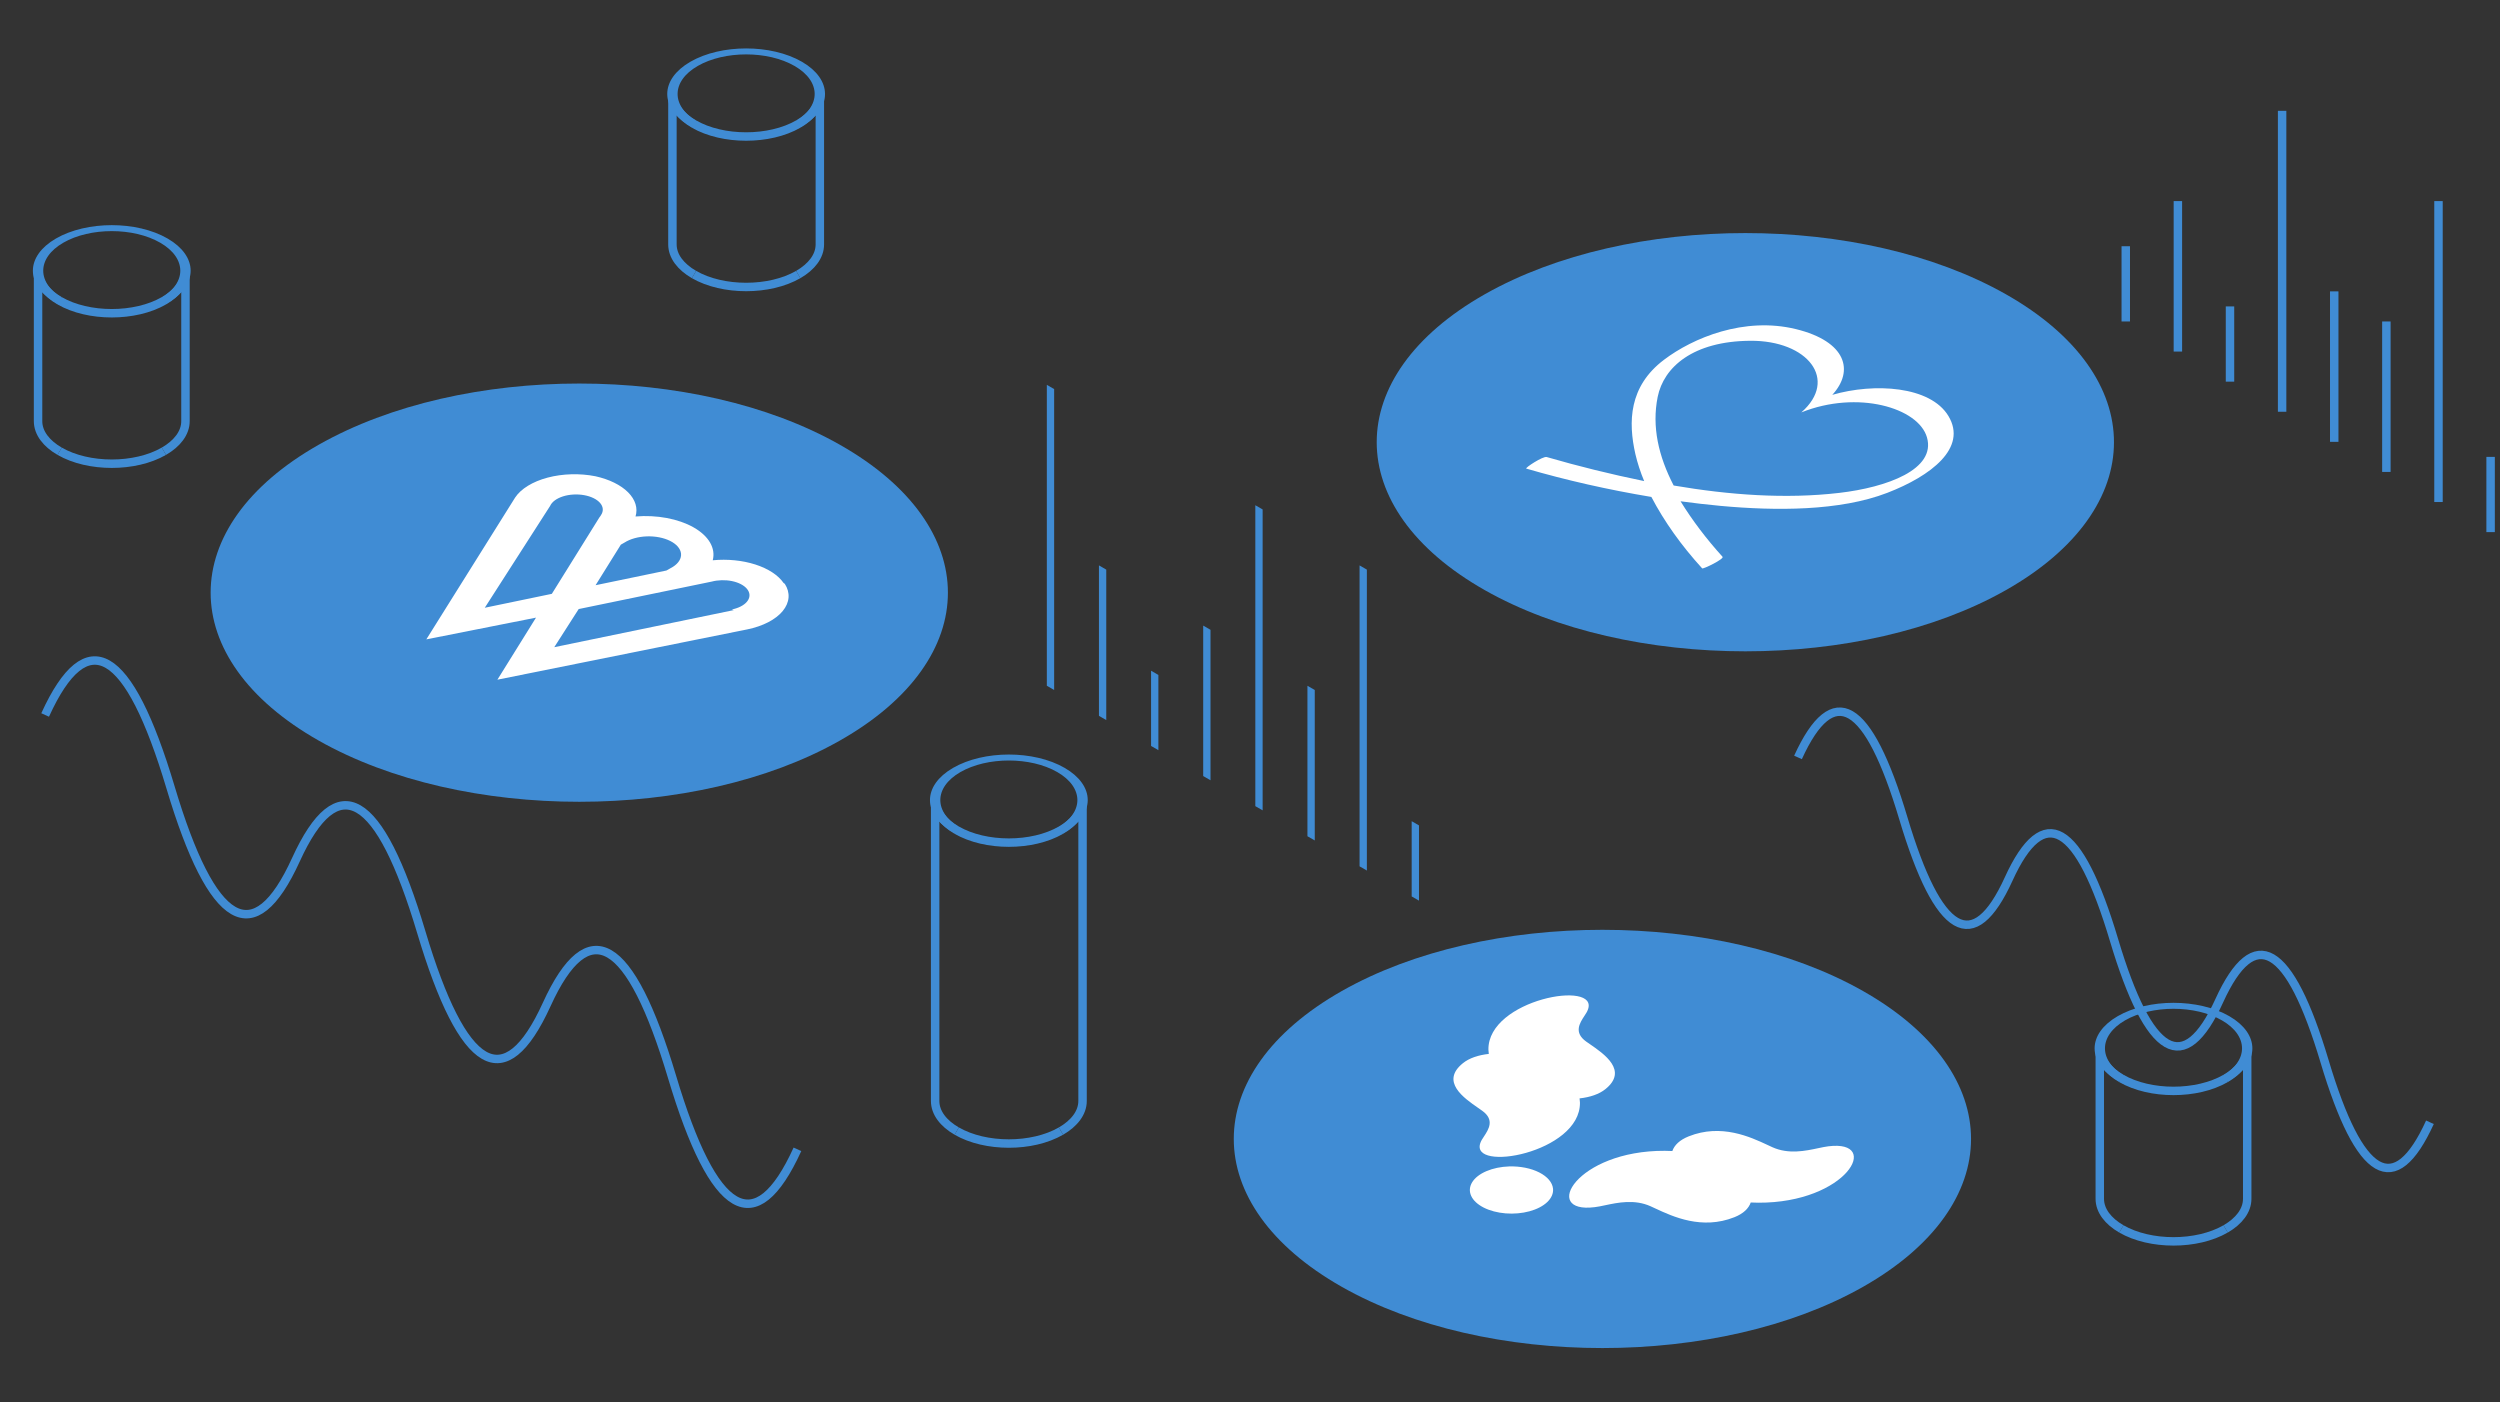 <svg width="296" height="166" viewBox="0 0 296 166" fill="none" xmlns="http://www.w3.org/2000/svg">
<rect x="0" y="0" width="296" height="166" fill="#333333" stroke="none"/>
<path d="M251.69 38.062L251.69 29.155M276.374 52.314V34.499M288.717 59.439V23.81M257.861 41.625L257.861 23.81M270.203 48.751L270.203 13.122M282.546 55.877V38.062M264.032 45.188V36.281M294.888 63.002V54.095" stroke="#408CD4"/>
<path d="M212.884 89.679C217.041 80.56 221.197 82.96 225.354 96.879C229.511 110.798 233.667 113.198 237.824 104.078C241.981 94.959 246.138 97.359 250.294 111.278C254.451 125.197 258.608 127.597 262.764 118.478C266.921 109.358 271.078 111.758 275.235 125.677C279.391 139.597 283.548 141.997 287.705 132.877" stroke="#408CD4"/>
<path d="M5.344 84.653C10.293 73.796 15.241 76.653 20.19 93.224C25.138 109.794 30.087 112.651 35.035 101.795C39.984 90.938 44.932 93.795 49.881 110.366C54.829 126.936 59.778 129.793 64.726 118.937C69.675 108.08 74.623 110.937 79.572 127.508C84.52 144.078 89.469 146.935 94.417 136.079" stroke="#408CD4"/>
<line y1="-0.5" x2="35.629" y2="-0.5" transform="matrix(-3.78552e-08 -1 0.866 0.5 124.811 81.695)" stroke="#408CD4"/>
<line y1="-0.5" x2="35.629" y2="-0.5" transform="matrix(-3.78552e-08 -1 0.866 0.5 149.496 95.947)" stroke="#408CD4"/>
<line y1="-0.5" x2="35.629" y2="-0.5" transform="matrix(-3.78552e-08 -1 0.866 0.5 161.838 103.073)" stroke="#408CD4"/>
<line y1="-0.5" x2="17.814" y2="-0.5" transform="matrix(-3.78552e-08 -1 0.866 0.5 130.982 85.258)" stroke="#408CD4"/>
<line y1="-0.5" x2="17.814" y2="-0.5" transform="matrix(-3.78552e-08 -1 0.866 0.5 143.324 92.384)" stroke="#408CD4"/>
<line y1="-0.5" x2="17.814" y2="-0.5" transform="matrix(-3.78552e-08 -1 0.866 0.5 155.667 99.51)" stroke="#408CD4"/>
<line y1="-0.5" x2="8.907" y2="-0.5" transform="matrix(-3.78552e-08 -1 0.866 0.5 137.153 88.821)" stroke="#408CD4"/>
<line y1="-0.5" x2="8.907" y2="-0.5" transform="matrix(-3.78552e-08 -1 0.866 0.5 168.009 106.636)" stroke="#408CD4"/>
<path d="M220.587 152.358C203.542 162.027 175.907 162.027 158.863 152.358C141.818 142.688 141.818 127.011 158.863 117.341C175.907 107.672 203.542 107.672 220.587 117.341C237.632 127.011 237.632 142.688 220.587 152.358Z" fill="#408CD4"/>
<path fill-rule="evenodd" clip-rule="evenodd" d="M188.249 123.631C189.949 124.801 192.799 126.762 190.084 128.951C189.338 129.554 188.256 129.913 187.02 130.05C187.047 130.215 187.062 130.383 187.066 130.554C187.138 136.516 173.868 138.88 175.297 135.263C175.369 135.063 175.522 134.829 175.692 134.572C176.256 133.714 176.996 132.589 175.489 131.511C175.349 131.41 175.192 131.301 175.023 131.184C173.325 130.009 170.508 128.06 173.209 125.881C173.955 125.278 175.037 124.92 176.273 124.783C176.247 124.618 176.232 124.449 176.228 124.278C176.156 118.316 189.426 115.953 187.997 119.569C187.927 119.774 187.771 120.012 187.599 120.275C187.038 121.131 186.307 122.249 187.804 123.322C187.939 123.417 188.089 123.521 188.249 123.631ZM205.354 144.117C201.504 145.646 198.073 144.049 195.998 143.084C195.793 142.988 195.601 142.899 195.423 142.819C193.529 141.968 191.559 142.383 190.048 142.702C189.587 142.8 189.169 142.888 188.808 142.928C182.434 143.739 186.6 136.211 197.117 136.256C197.418 136.258 197.714 136.267 198.004 136.282C198.247 135.581 198.879 134.967 199.943 134.544C203.801 133.004 207.256 134.62 209.312 135.58C209.507 135.671 209.689 135.757 209.858 135.833C211.769 136.692 213.762 136.268 215.27 135.946C215.719 135.851 216.125 135.764 216.473 135.723C222.855 134.917 218.689 142.446 208.172 142.4C207.872 142.398 207.577 142.389 207.288 142.374C207.047 143.077 206.417 143.693 205.354 144.117Z" fill="white"/>
<path d="M178.685 138.105C177.712 138.136 176.777 138.33 175.998 138.662C175.219 138.994 174.631 139.45 174.309 139.972C173.987 140.493 173.944 141.058 174.187 141.593C174.43 142.128 174.947 142.611 175.673 142.98C176.399 143.348 177.302 143.586 178.266 143.664C179.231 143.742 180.215 143.655 181.093 143.416C181.971 143.177 182.705 142.795 183.201 142.319C183.696 141.843 183.932 141.294 183.879 140.742C183.804 140.002 183.215 139.31 182.242 138.815C181.268 138.321 179.989 138.066 178.685 138.105Z" fill="white"/>
<circle cx="7.126" cy="7.126" r="7.126" transform="matrix(0.866 0.5 -0.866 0.5 119.448 87.603)" stroke="#408CD4"/>
<path d="M113.277 98.291C111.697 97.379 110.721 96.12 110.721 94.728V130.357C110.721 131.749 111.697 133.009 113.277 133.92" stroke="#408CD4"/>
<path d="M113.277 98.291C116.685 100.259 122.211 100.259 125.619 98.291M125.619 133.92C122.211 135.888 116.685 135.888 113.277 133.92" stroke="#408CD4"/>
<path d="M125.619 98.291C127.199 97.379 128.175 96.12 128.175 94.728V130.357C128.175 131.749 127.199 133.009 125.619 133.92" stroke="#408CD4"/>
<path d="M99.448 87.68C82.403 97.349 54.769 97.349 37.724 87.68C20.679 78.01 20.679 62.332 37.724 52.663C54.769 42.993 82.403 42.993 99.448 52.663C116.493 62.332 116.493 78.01 99.448 87.68Z" fill="#408CD4"/>
<path d="M92.778 69.025C92.138 68.098 90.954 67.325 89.426 66.835C87.898 66.346 86.119 66.169 84.389 66.337C84.572 65.631 84.462 64.912 84.068 64.235C83.673 63.559 83.005 62.944 82.117 62.44C81.228 61.936 80.145 61.557 78.952 61.333C77.759 61.109 76.491 61.047 75.248 61.151C75.543 60.169 75.232 59.16 74.369 58.293C73.506 57.426 72.142 56.755 70.509 56.391C68.655 56.021 66.619 56.078 64.838 56.55C63.058 57.023 61.675 57.873 60.987 58.917L50.477 75.702L63.463 73.128L58.892 80.475L88.487 74.518C89.403 74.33 90.244 74.041 90.963 73.668C91.682 73.295 92.264 72.845 92.676 72.344C93.088 71.843 93.322 71.301 93.364 70.749C93.406 70.197 93.256 69.645 92.922 69.126M57.397 71.959L65.135 59.9C65.241 59.663 65.43 59.44 65.692 59.246C65.955 59.052 66.284 58.891 66.66 58.771C67.036 58.652 67.451 58.577 67.88 58.552C68.309 58.527 68.742 58.552 69.153 58.625C69.565 58.698 69.945 58.818 70.272 58.978C70.598 59.137 70.864 59.333 71.053 59.553C71.241 59.773 71.349 60.012 71.368 60.256C71.388 60.501 71.32 60.745 71.168 60.973C71.115 61.07 71.05 61.165 70.973 61.256L65.338 70.31L57.397 71.959ZM73.508 64.487C73.646 64.399 73.792 64.315 73.947 64.237C74.279 64.024 74.683 63.849 75.134 63.724C75.585 63.599 76.075 63.525 76.576 63.507C77.078 63.489 77.58 63.528 78.055 63.62C78.531 63.712 78.969 63.857 79.346 64.046C79.722 64.234 80.03 64.463 80.251 64.719C80.471 64.975 80.601 65.253 80.633 65.537C80.664 65.822 80.596 66.107 80.433 66.376C80.271 66.646 80.016 66.894 79.683 67.108C79.579 67.177 79.466 67.241 79.346 67.3C79.208 67.388 79.061 67.471 78.906 67.549L70.517 69.289L73.508 64.487ZM86.882 72.236L65.625 76.627L68.515 72.112L84.262 68.862C84.637 68.763 85.042 68.707 85.455 68.697C85.868 68.686 86.28 68.722 86.668 68.802C87.057 68.882 87.414 69.005 87.718 69.163C88.023 69.322 88.27 69.513 88.444 69.725C88.619 69.938 88.718 70.167 88.737 70.401C88.755 70.636 88.692 70.87 88.55 71.09C88.409 71.31 88.193 71.513 87.913 71.685C87.635 71.858 87.298 71.998 86.924 72.097L86.653 72.165" fill="white"/>
<path d="M237.511 69.865C220.466 79.534 192.831 79.534 175.786 69.865C158.742 60.195 158.742 44.518 175.786 34.848C192.831 25.179 220.466 25.179 237.511 34.848C254.555 44.518 254.555 60.195 237.511 69.865Z" fill="#408CD4"/>
<path d="M223.455 58.352C228.627 56.356 232.965 53.036 230.697 49.262C228.558 45.702 221.922 45.306 216.943 46.75C219.567 43.903 218.602 40.43 212.645 38.968C206.504 37.467 200.435 40.009 197.011 42.602C192.841 45.758 192.77 49.967 193.63 53.768C193.882 54.841 194.229 55.906 194.67 56.961C190.724 56.151 186.869 55.2 183.129 54.113C182.691 53.983 180.501 55.422 180.714 55.483C185.459 56.864 190.417 57.988 195.522 58.838C197.052 61.754 199.066 64.586 201.536 67.295C201.64 67.414 204.163 66.183 203.951 65.925C202.028 63.8 200.365 61.603 198.977 59.352C200.536 59.56 202.102 59.749 203.688 59.894C210.247 60.5 217.829 60.522 223.455 58.352ZM196.268 46.999C196.978 43.465 200.457 40.39 207.252 40.348C214.046 40.306 217.703 44.953 213.277 48.83C219.929 46.16 227.136 48.267 228.151 51.78C229.246 55.581 223.422 57.701 217.754 58.36C211.429 59.099 204.749 58.611 198.162 57.484C196.361 54.008 195.564 50.512 196.268 46.999Z" fill="white"/>
<circle cx="7.126" cy="7.126" r="7.126" transform="matrix(0.866 0.5 -0.866 0.5 257.342 117)" stroke="#408CD4"/>
<path d="M251.171 127.689C249.592 126.777 248.615 125.517 248.615 124.126V141.94C248.615 143.332 249.592 144.591 251.171 145.503" stroke="#408CD4"/>
<path d="M251.171 127.689C254.579 129.656 260.105 129.656 263.513 127.689M263.513 145.503C260.105 147.471 254.579 147.471 251.171 145.503" stroke="#408CD4"/>
<path d="M263.514 127.689C265.093 126.777 266.07 125.517 266.07 124.126V141.94C266.07 143.332 265.093 144.591 263.514 145.503" stroke="#408CD4"/>
<circle cx="7.126" cy="7.126" r="7.126" transform="matrix(0.866 0.5 -0.866 0.5 88.342 4)" stroke="#408CD4"/>
<path d="M82.171 14.689C80.592 13.777 79.615 12.517 79.615 11.126V28.94C79.615 30.332 80.592 31.591 82.171 32.503" stroke="#408CD4"/>
<path d="M82.171 14.689C85.579 16.656 91.105 16.656 94.513 14.689M94.513 32.503C91.105 34.471 85.579 34.471 82.171 32.503" stroke="#408CD4"/>
<path d="M94.513 14.689C96.093 13.777 97.07 12.517 97.07 11.126V28.94C97.07 30.332 96.093 31.591 94.513 32.503" stroke="#408CD4"/>
<circle cx="7.126" cy="7.126" r="7.126" transform="matrix(0.866 0.5 -0.866 0.5 13.233 24.924)" stroke="#408CD4"/>
<path d="M7.062 35.613C5.482 34.701 4.506 33.441 4.506 32.05V49.864C4.506 51.256 5.482 52.515 7.062 53.427" stroke="#408CD4"/>
<path d="M7.062 35.613C10.47 37.58 15.996 37.58 19.404 35.613M19.404 53.427C15.996 55.395 10.47 55.395 7.062 53.427" stroke="#408CD4"/>
<path d="M19.404 35.613C20.983 34.701 21.96 33.441 21.96 32.05V49.864C21.96 51.256 20.983 52.515 19.404 53.427" stroke="#408CD4"/>
</svg>
